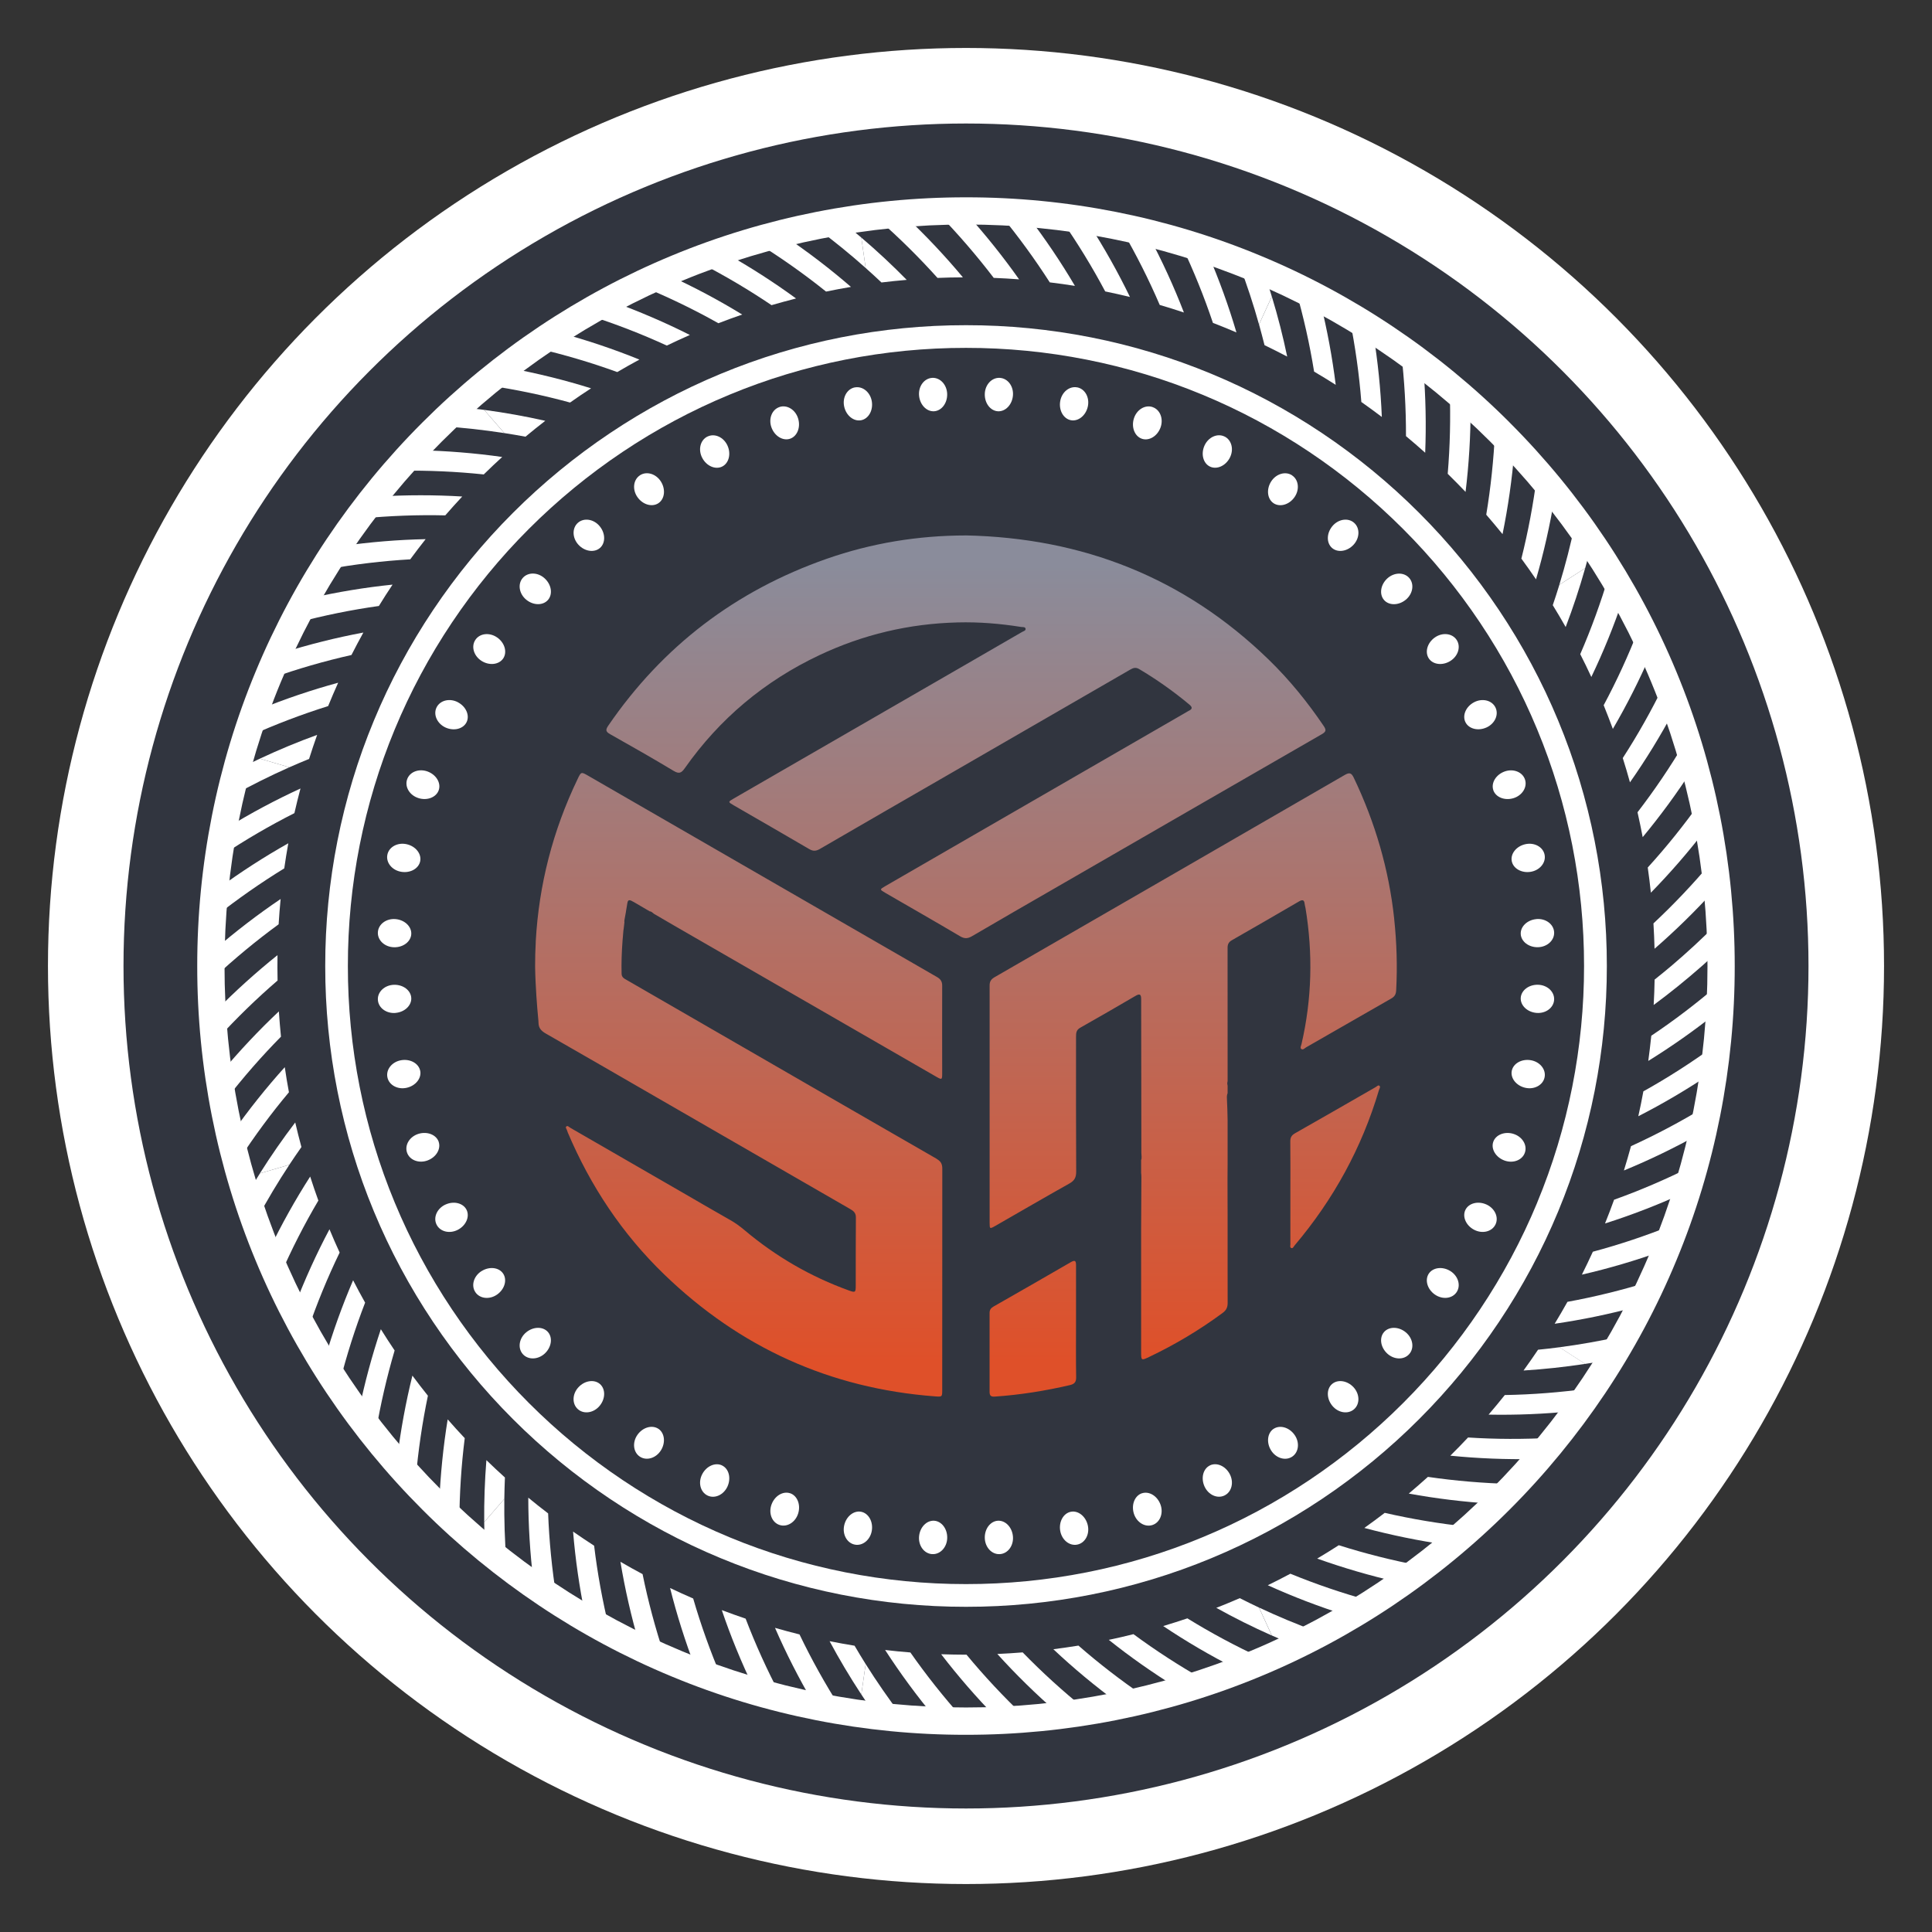 <svg xmlns="http://www.w3.org/2000/svg" xmlns:xlink="http://www.w3.org/1999/xlink" id="Layer_1" data-name="Layer 1" viewBox="0 0 512 512"><rect x="0" y="0" width="512" height="512" fill="#333333" stroke="none"/><defs><style>      .cls-1 {        fill: url(#linear-gradient);      }      .cls-1, .cls-2, .cls-3 {        stroke-width: 0px;      }      .cls-2 {        fill: #31353f;      }      .cls-3 {        fill: #fff;      }    </style><linearGradient id="linear-gradient" x1="256" y1="149.63" x2="256" y2="367.46" gradientUnits="userSpaceOnUse"><stop offset="0" stop-color="#8a8c9b"></stop><stop offset=".97" stop-color="#df5029"></stop></linearGradient></defs><circle class="cls-3" cx="256" cy="256" r="243.29"></circle><circle class="cls-2" cx="256" cy="256" r="223.27"></circle><g><g><path class="cls-3" d="M283.8,400.63c-1.95.37-3.23,2.59-2.84,5.01.39,2.41,2.41,4.1,4.5,3.7,2.09-.4,3.35-2.71,2.82-5.1-.53-2.39-2.53-3.98-4.48-3.61Z"></path><path class="cls-3" d="M320.63,388.36c-1.79.87-2.43,3.34-1.42,5.57,1.01,2.23,3.4,3.32,5.31,2.38,1.91-.94,2.52-3.49,1.38-5.66-1.14-2.17-3.49-3.17-5.27-2.3Z"></path><path class="cls-3" d="M353,366.79c-1.5,1.31-1.48,3.87.08,5.76,1.56,1.89,4.15,2.31,5.76.91,1.6-1.41,1.52-4.03-.14-5.83-1.67-1.79-4.2-2.15-5.7-.84Z"></path><path class="cls-3" d="M384.37,336.85c-2.07-1.3-4.61-.98-5.72.67-1.1,1.66-.42,4.12,1.58,5.53,2,1.41,4.61,1.15,5.79-.62,1.18-1.77.42-4.29-1.66-5.59Z"></path><path class="cls-3" d="M401.06,300.48c-2.34-.71-4.71.26-5.34,2.15-.63,1.88.68,4.08,2.98,4.92,2.3.84,4.75-.1,5.42-2.12.67-2.02-.73-4.24-3.07-4.95Z"></path><path class="cls-3" d="M407.6,260.97c-2.45-.07-4.47,1.49-4.59,3.48-.11,1.99,1.73,3.77,4.17,3.98,2.44.21,4.56-1.35,4.68-3.48.12-2.13-1.81-3.92-4.26-3.98Z"></path><path class="cls-3" d="M264.46,403.01c-1.99.11-3.55,2.14-3.48,4.59.07,2.45,1.85,4.38,3.98,4.26,2.13-.12,3.69-2.24,3.48-4.68-.21-2.44-1.99-4.28-3.97-4.17Z"></path><path class="cls-3" d="M302.62,395.73c-1.88.63-2.85,2.99-2.15,5.34.71,2.34,2.93,3.74,4.95,3.07,2.02-.67,2.96-3.13,2.12-5.42-.84-2.3-3.04-3.61-4.92-2.98Z"></path><path class="cls-3" d="M337.52,378.65c-1.65,1.1-1.97,3.64-.67,5.72,1.3,2.08,3.81,2.84,5.59,1.66,1.77-1.18,2.04-3.8.62-5.79-1.42-2-3.88-2.68-5.54-1.58Z"></path><path class="cls-3" d="M372.55,353.08c-1.89-1.56-4.44-1.58-5.76-.08-1.31,1.5-.96,4.03.84,5.7,1.79,1.66,4.42,1.75,5.83.14,1.41-1.6.98-4.2-.91-5.76Z"></path><path class="cls-3" d="M393.93,319.21c-2.23-1.01-4.7-.37-5.58,1.42-.87,1.78.13,4.13,2.3,5.27,2.17,1.14,4.72.53,5.66-1.38.94-1.91-.16-4.3-2.38-5.31Z"></path><path class="cls-3" d="M405.64,280.96c-2.42-.39-4.63.89-5.01,2.84-.37,1.95,1.22,3.95,3.61,4.48,2.39.53,4.7-.73,5.1-2.82.4-2.09-1.28-4.11-3.7-4.5Z"></path><path class="cls-3" d="M111.36,283.8c-.37-1.95-2.59-3.23-5-2.84-2.42.39-4.1,2.41-3.7,4.5.4,2.09,2.71,3.35,5.1,2.82,2.39-.53,3.98-2.53,3.61-4.48Z"></path><path class="cls-3" d="M118.07,319.21c-2.23,1.01-3.32,3.4-2.38,5.31.94,1.91,3.49,2.52,5.66,1.38,2.17-1.14,3.17-3.49,2.3-5.27-.87-1.78-3.34-2.43-5.57-1.42Z"></path><path class="cls-3" d="M139.45,353.08c-1.89,1.56-2.31,4.15-.91,5.76,1.41,1.6,4.03,1.52,5.83-.14,1.79-1.67,2.15-4.2.84-5.7-1.31-1.5-3.87-1.48-5.76.08Z"></path><path class="cls-3" d="M174.48,378.65c-1.66-1.1-4.12-.42-5.54,1.58-1.41,1.99-1.15,4.61.62,5.79,1.77,1.18,4.29.42,5.59-1.66,1.3-2.08.98-4.61-.67-5.72Z"></path><path class="cls-3" d="M209.38,395.73c-1.88-.63-4.08.68-4.92,2.98-.84,2.3.1,4.75,2.12,5.42,2.02.67,4.24-.73,4.95-3.07.71-2.34-.26-4.71-2.15-5.34Z"></path><path class="cls-3" d="M247.54,403.01c-1.99-.11-3.77,1.73-3.98,4.17-.21,2.44,1.35,4.56,3.48,4.68,2.13.12,3.92-1.81,3.98-4.26.07-2.45-1.5-4.48-3.48-4.59Z"></path><path class="cls-3" d="M104.82,268.43c2.44-.21,4.28-1.99,4.17-3.97-.11-1.99-2.14-3.55-4.59-3.48-2.44.07-4.38,1.85-4.26,3.98.12,2.13,2.24,3.68,4.68,3.48Z"></path><path class="cls-3" d="M116.27,302.62c-.63-1.88-2.99-2.85-5.34-2.15-2.34.71-3.74,2.93-3.07,4.95.67,2.02,3.13,2.96,5.42,2.12,2.3-.84,3.61-3.04,2.98-4.92Z"></path><path class="cls-3" d="M127.63,336.84c-2.08,1.3-2.84,3.81-1.66,5.59,1.18,1.77,3.8,2.04,5.79.62,2-1.42,2.68-3.88,1.58-5.53-1.1-1.66-3.64-1.97-5.71-.67Z"></path><path class="cls-3" d="M159,366.79c-1.5-1.31-4.03-.96-5.7.84-1.67,1.79-1.75,4.42-.14,5.83,1.6,1.4,4.2.98,5.76-.91,1.56-1.89,1.58-4.44.08-5.76Z"></path><path class="cls-3" d="M191.37,388.36c-1.78-.87-4.13.13-5.27,2.3-1.14,2.17-.53,4.72,1.38,5.66,1.91.94,4.3-.16,5.31-2.38,1.01-2.23.37-4.7-1.42-5.57Z"></path><path class="cls-3" d="M228.2,400.63c-1.95-.37-3.95,1.22-4.48,3.61-.53,2.39.73,4.7,2.82,5.1,2.09.4,4.11-1.28,4.5-3.7.39-2.42-.89-4.63-2.84-5.01Z"></path><path class="cls-3" d="M226.54,102.66c-2.09.4-3.35,2.71-2.82,5.1.53,2.39,2.53,3.98,4.48,3.61,1.95-.37,3.23-2.59,2.84-5-.39-2.41-2.41-4.1-4.5-3.7Z"></path><path class="cls-3" d="M187.48,115.69c-1.91.94-2.52,3.49-1.38,5.66,1.14,2.17,3.49,3.17,5.27,2.3,1.78-.87,2.43-3.35,1.42-5.57-1.01-2.23-3.4-3.32-5.31-2.38Z"></path><path class="cls-3" d="M153.16,138.54c-1.6,1.41-1.52,4.03.14,5.83,1.66,1.79,4.2,2.15,5.7.84,1.5-1.31,1.48-3.87-.08-5.76-1.56-1.89-4.15-2.31-5.76-.91Z"></path><path class="cls-3" d="M131.77,168.95c-2-1.41-4.61-1.15-5.79.62-1.18,1.77-.42,4.29,1.66,5.59,2.07,1.3,4.61.98,5.72-.67,1.1-1.66.42-4.12-1.58-5.54Z"></path><path class="cls-3" d="M110.94,211.52c2.34.71,4.71-.26,5.34-2.15.63-1.88-.68-4.08-2.98-4.92-2.3-.84-4.75.1-5.42,2.12-.67,2.02.73,4.24,3.07,4.95Z"></path><path class="cls-3" d="M104.4,251.03c2.45.07,4.48-1.49,4.59-3.48.11-1.99-1.73-3.77-4.17-3.98-2.44-.21-4.56,1.35-4.68,3.48-.12,2.13,1.81,3.92,4.26,3.98Z"></path><path class="cls-3" d="M247.04,100.14c-2.13.12-3.69,2.24-3.48,4.68.21,2.44,1.99,4.28,3.97,4.17,1.99-.11,3.55-2.14,3.48-4.59-.07-2.44-1.85-4.38-3.98-4.26Z"></path><path class="cls-3" d="M206.57,107.87c-2.02.67-2.96,3.13-2.12,5.42.84,2.3,3.04,3.61,4.92,2.98,1.88-.63,2.85-2.99,2.15-5.34-.7-2.34-2.93-3.74-4.95-3.07Z"></path><path class="cls-3" d="M169.57,125.98c-1.77,1.18-2.04,3.8-.62,5.79,1.42,2,3.88,2.68,5.54,1.58,1.65-1.1,1.97-3.64.67-5.72-1.3-2.08-3.81-2.84-5.59-1.66Z"></path><path class="cls-3" d="M138.54,153.16c-1.4,1.6-.98,4.2.91,5.76,1.89,1.56,4.44,1.58,5.76.08,1.31-1.5.96-4.03-.84-5.7-1.79-1.67-4.42-1.75-5.83-.14Z"></path><path class="cls-3" d="M121.35,186.1c-2.16-1.14-4.72-.53-5.66,1.38-.93,1.91.16,4.3,2.38,5.32,2.23,1.01,4.7.37,5.58-1.42.87-1.78-.13-4.13-2.3-5.27Z"></path><path class="cls-3" d="M106.36,231.04c2.42.39,4.63-.89,5-2.84.37-1.95-1.22-3.95-3.61-4.48-2.39-.53-4.7.73-5.1,2.82-.4,2.09,1.28,4.11,3.7,4.5Z"></path><path class="cls-3" d="M376.09,135.92c-15.72-15.73-34.54-28.36-55.08-36.86-20.53-8.53-42.74-12.9-65-12.88-22.26-.02-44.47,4.35-65,12.88-20.54,8.5-39.36,21.13-55.08,36.86-15.73,15.72-28.36,34.54-36.86,55.08-8.53,20.53-12.9,42.74-12.88,65-.02,22.26,4.35,44.47,12.88,65,8.5,20.54,21.13,39.36,36.86,55.08,15.72,15.73,34.54,28.36,55.08,36.86,20.53,8.53,42.74,12.9,65,12.88,22.26.02,44.47-4.35,65-12.88,20.54-8.5,39.36-21.12,55.08-36.86,15.73-15.72,28.36-34.54,36.86-55.08,8.53-20.53,12.9-42.74,12.88-65,.02-22.26-4.35-44.47-12.88-65-8.5-20.54-21.13-39.36-36.86-55.08ZM407.38,318.7c-8.2,19.81-20.37,37.96-35.55,53.13-15.17,15.18-33.33,27.36-53.13,35.55-19.8,8.23-41.21,12.44-62.7,12.42-21.49.02-42.9-4.2-62.7-12.42-19.81-8.2-37.97-20.38-53.13-35.56-15.18-15.17-27.36-33.33-35.56-53.13-8.23-19.8-12.44-41.21-12.42-62.7-.02-21.49,4.2-42.9,12.42-62.7,8.2-19.8,20.37-37.96,35.55-53.13,15.17-15.18,33.33-27.36,53.13-35.55,19.8-8.23,41.21-12.44,62.7-12.42,21.49-.02,42.9,4.2,62.7,12.42,19.81,8.2,37.96,20.38,53.13,35.56,15.18,15.17,27.36,33.33,35.55,53.13,8.23,19.8,12.44,41.21,12.42,62.7.02,21.49-4.2,42.9-12.42,62.7Z"></path><path class="cls-3" d="M404.24,223.72c-2.39.53-3.98,2.53-3.61,4.48.37,1.95,2.59,3.23,5.01,2.84,2.41-.39,4.1-2.41,3.7-4.5-.4-2.09-2.71-3.35-5.1-2.82Z"></path><path class="cls-3" d="M393.93,192.79c2.23-1.01,3.32-3.4,2.38-5.31-.94-1.91-3.49-2.52-5.66-1.38-2.17,1.14-3.17,3.49-2.3,5.27.87,1.78,3.34,2.43,5.57,1.42Z"></path><path class="cls-3" d="M367.63,153.31c-1.79,1.66-2.15,4.2-.84,5.7,1.31,1.5,3.87,1.48,5.76-.08,1.89-1.56,2.31-4.15.91-5.76-1.41-1.6-4.03-1.52-5.83.14Z"></path><path class="cls-3" d="M342.43,125.98c-1.77-1.18-4.29-.42-5.59,1.66-1.3,2.08-.98,4.61.67,5.72,1.66,1.1,4.12.42,5.53-1.58,1.41-2,1.15-4.61-.62-5.79Z"></path><path class="cls-3" d="M305.43,107.87c-2.02-.67-4.24.73-4.95,3.07-.71,2.34.26,4.71,2.15,5.34,1.88.63,4.08-.68,4.92-2.98.84-2.3-.1-4.75-2.12-5.42Z"></path><path class="cls-3" d="M264.96,100.14c-2.13-.12-3.92,1.81-3.98,4.26-.07,2.45,1.49,4.48,3.48,4.59,1.99.11,3.77-1.73,3.98-4.17.21-2.44-1.35-4.56-3.48-4.68Z"></path><path class="cls-3" d="M407.18,243.57c-2.44.21-4.28,1.99-4.17,3.97.11,1.99,2.14,3.55,4.59,3.48,2.45-.07,4.38-1.85,4.26-3.98-.12-2.13-2.24-3.68-4.68-3.48Z"></path><path class="cls-3" d="M395.73,209.38c.63,1.88,2.99,2.85,5.34,2.15,2.34-.71,3.74-2.93,3.07-4.95s-3.13-2.96-5.42-2.12c-2.3.84-3.61,3.04-2.98,4.92Z"></path><path class="cls-3" d="M380.23,168.95c-2,1.42-2.68,3.88-1.58,5.54,1.1,1.66,3.64,1.97,5.71.67,2.08-1.3,2.84-3.81,1.66-5.59-1.18-1.77-3.8-2.04-5.79-.62Z"></path><path class="cls-3" d="M358.84,138.54c-1.6-1.4-4.2-.98-5.76.91s-1.58,4.44-.08,5.76c1.5,1.31,4.03.96,5.7-.84,1.66-1.79,1.75-4.42.14-5.83Z"></path><path class="cls-3" d="M324.52,115.69c-1.91-.94-4.3.16-5.31,2.38-1.01,2.23-.36,4.7,1.42,5.57,1.78.87,4.13-.13,5.27-2.3,1.14-2.16.53-4.72-1.38-5.66Z"></path><path class="cls-3" d="M285.46,102.66c-2.09-.4-4.11,1.28-4.5,3.7-.39,2.42.89,4.63,2.84,5,1.95.37,3.95-1.22,4.48-3.61.53-2.39-.73-4.7-2.82-5.1Z"></path></g><g><g><path class="cls-3" d="M436.81,281.16c.31-2.22.56-4.45.8-6.68,6.06-4.06,11.98-8.56,17.73-13.5-.07,2.45-.16,4.89-.32,7.34-5.92,4.72-12.01,9-18.21,12.84Z"></path><path class="cls-3" d="M434.17,295.81c.49-2.19.94-4.39,1.34-6.59,6.37-3.55,12.64-7.56,18.77-12.01-.25,2.44-.57,4.87-.91,7.29-6.29,4.22-12.7,8-19.19,11.31Z"></path><path class="cls-3" d="M430.35,310.2c.66-2.14,1.29-4.29,1.88-6.46,6.63-3.02,13.21-6.5,19.68-10.44-.46,2.41-.95,4.8-1.5,7.19-6.61,3.7-13.32,6.93-20.06,9.7Z"></path><path class="cls-3" d="M425.35,324.22c.84-2.08,1.64-4.17,2.4-6.28,6.86-2.46,13.71-5.39,20.47-8.78-.65,2.36-1.35,4.71-2.09,7.05-6.89,3.14-13.84,5.82-20.78,8.02Z"></path><path class="cls-3" d="M419.22,337.78c1-2,1.98-4.02,2.9-6.06,7.05-1.89,14.1-4.24,21.13-7.07-.85,2.3-1.73,4.58-2.66,6.85-7.13,2.56-14.26,4.66-21.37,6.29Z"></path><path class="cls-3" d="M412,350.81c1.16-1.92,2.3-3.85,3.39-5.81,7.17-1.31,14.4-3.08,21.63-5.32-1.03,2.22-2.09,4.43-3.21,6.61-7.31,1.97-14.6,3.47-21.81,4.52Z"></path><g><path class="cls-3" d="M442.89,256c-1.46,1.23-2.92,2.43-4.4,3.6-.04,2.25-.12,4.49-.25,6.73,4.35-3.21,8.62-6.66,12.79-10.33h-8.14Z"></path><path class="cls-3" d="M425.85,360.48c1.29-2.09,2.54-4.2,3.74-6.33-5.48,1.22-10.94,2.18-16.35,2.89l6.84,4.41c1.91-.3,3.85-.61,5.76-.97Z"></path></g></g><g><path class="cls-3" d="M394.5,374.88c1.46-1.7,2.89-3.43,4.29-5.18,7.3-.12,14.71-.7,22.21-1.73-1.37,2.03-2.8,4.02-4.24,6-7.54.76-14.97,1.06-22.26.92Z"></path><path class="cls-3" d="M384.35,385.77c1.59-1.57,3.16-3.18,4.7-4.82,7.28.47,14.72.49,22.28.08-1.54,1.9-3.11,3.78-4.71,5.63-7.57.14-15-.16-22.26-.89Z"></path><path class="cls-3" d="M373.34,395.81c1.71-1.45,3.41-2.91,5.07-4.42,7.22,1.05,14.63,1.68,22.2,1.88-1.69,1.77-3.4,3.52-5.15,5.23-7.56-.47-14.94-1.37-22.12-2.69Z"></path><path class="cls-3" d="M361.56,404.92c1.83-1.3,3.63-2.63,5.41-4,7.1,1.63,14.45,2.87,21.97,3.67-1.83,1.63-3.67,3.24-5.56,4.8-7.49-1.08-14.78-2.59-21.82-4.47Z"></path><path class="cls-3" d="M349.07,413.04c1.93-1.14,3.83-2.33,5.72-3.54,6.95,2.2,14.17,4.03,21.6,5.44-1.95,1.48-3.93,2.93-5.93,4.33-7.38-1.68-14.52-3.78-21.39-6.23Z"></path><path class="cls-3" d="M335.97,420.11c2.02-.98,4.01-2.01,5.99-3.06,6.75,2.77,13.79,5.17,21.09,7.18-2.06,1.32-4.16,2.59-6.27,3.83-7.22-2.28-14.16-4.94-20.81-7.96Z"></path><g><path class="cls-3" d="M413.25,357.04c-1.89.25-3.77.47-5.65.65-1.26,1.86-2.53,3.7-3.85,5.51,5.39-.34,10.85-.92,16.35-1.76l-6.84-4.41Z"></path><path class="cls-3" d="M342.43,435.72c2.2-1.07,4.39-2.17,6.56-3.31-5.27-1.93-10.39-4.07-15.33-6.39l3.39,7.4c1.77.79,3.56,1.55,5.38,2.3Z"></path></g></g><g><path class="cls-3" d="M308.26,430.92c2.15-.64,4.28-1.33,6.41-2.04,6.2,3.83,12.75,7.35,19.63,10.53-2.25.96-4.52,1.89-6.81,2.76-6.75-3.42-13.17-7.19-19.23-11.25Z"></path><path class="cls-3" d="M293.83,434.58c2.2-.46,4.38-.96,6.55-1.51,5.87,4.33,12.11,8.38,18.7,12.11-2.32.78-4.67,1.5-7.01,2.19-6.45-3.97-12.54-8.25-18.24-12.8Z"></path><path class="cls-3" d="M279.15,437.06c2.22-.29,4.44-.6,6.65-.96,5.49,4.79,11.38,9.34,17.65,13.6-2.38.58-4.77,1.12-7.17,1.61-6.1-4.49-11.82-9.25-17.13-14.25Z"></path><path class="cls-3" d="M264.31,438.32c2.24-.1,4.48-.24,6.71-.42,5.09,5.23,10.58,10.24,16.48,15-2.42.39-4.85.73-7.28,1.02-5.71-4.97-11.02-10.18-15.91-15.59Z"></path><path class="cls-3" d="M249.41,438.39c2.24.08,4.49.11,6.73.12,4.65,5.62,9.72,11.06,15.21,16.28-2.44.18-4.89.32-7.33.42-5.29-5.42-10.16-11.04-14.6-16.82Z"></path><path class="cls-3" d="M234.56,437.26c2.23.26,4.46.49,6.7.66,4.18,5.97,8.8,11.81,13.85,17.45-2.45,0-4.9-.07-7.34-.16-4.84-5.82-9.24-11.82-13.2-17.94Z"></path><g><path class="cls-3" d="M333.66,426.03c-1.72-.81-3.42-1.65-5.11-2.5-2.05.9-4.13,1.74-6.22,2.56,4.72,2.64,9.63,5.08,14.71,7.34l-3.39-7.4Z"></path><path class="cls-3" d="M231.55,453.88c2.43.3,4.87.54,7.31.76-3.39-4.47-6.54-9.03-9.45-13.65l-1.15,8.06c1.07,1.62,2.16,3.24,3.29,4.84Z"></path></g></g><g><path class="cls-3" d="M205.39,431.4c2.15.62,4.31,1.2,6.49,1.74,3.15,6.58,6.77,13.08,10.84,19.47-2.42-.4-4.82-.86-7.22-1.35-3.83-6.54-7.2-13.17-10.11-19.85Z"></path><path class="cls-3" d="M191.27,426.69c2.09.79,4.21,1.55,6.33,2.27,2.6,6.81,5.67,13.59,9.21,20.29-2.37-.61-4.74-1.24-7.09-1.94-3.28-6.82-6.1-13.72-8.44-20.62Z"></path><path class="cls-3" d="M177.58,420.84c2.02.97,4.07,1.89,6.12,2.78,2.03,7,4.54,14.01,7.5,20.97-2.32-.79-4.62-1.63-6.9-2.51-2.71-7.07-4.95-14.17-6.72-21.24Z"></path><path class="cls-3" d="M164.42,413.89c1.94,1.13,3.89,2.22,5.87,3.27,1.45,7.14,3.37,14.33,5.76,21.52-2.24-.98-4.47-2.01-6.67-3.08-2.12-7.27-3.77-14.53-4.96-21.72Z"></path><path class="cls-3" d="M151.86,405.88c1.84,1.28,3.7,2.53,5.59,3.75.87,7.24,2.19,14.56,3.99,21.92-2.15-1.17-4.29-2.36-6.4-3.61-1.52-7.42-2.57-14.78-3.17-22.05Z"></path><path class="cls-3" d="M139.99,396.89c1.73,1.43,3.49,2.82,5.27,4.18.28,7.28,1,14.7,2.19,22.17-2.05-1.33-4.08-2.7-6.08-4.12-.91-7.52-1.36-14.95-1.37-22.24Z"></path><g><path class="cls-3" d="M229.41,440.99c-1.01-1.61-1.99-3.23-2.94-4.86-2.21-.37-4.42-.75-6.62-1.2,2.55,4.76,5.36,9.48,8.41,14.12l1.15-8.06Z"></path><path class="cls-3" d="M128.46,409.22c1.88,1.57,3.79,3.11,5.73,4.6-.43-5.6-.6-11.14-.54-16.59l-5.33,6.15c.02,1.93.06,3.89.14,5.84Z"></path></g></g><g><path class="cls-3" d="M118.64,376.15c1.48,1.69,2.98,3.35,4.52,4.98-.91,7.24-1.39,14.66-1.43,22.23-1.81-1.65-3.58-3.34-5.33-5.05.32-7.57,1.07-14.97,2.24-22.17Z"></path><path class="cls-3" d="M109.29,364.55c1.34,1.8,2.7,3.58,4.11,5.33-1.49,7.14-2.57,14.5-3.23,22.04-1.67-1.79-3.3-3.61-4.91-5.46.93-7.52,2.28-14.83,4.03-21.91Z"></path><path class="cls-3" d="M100.92,352.24c1.19,1.9,2.4,3.79,3.66,5.65-2.06,6.99-3.74,14.24-5,21.71-1.52-1.92-3.01-3.86-4.45-5.84,1.53-7.41,3.48-14.6,5.8-21.51Z"></path><path class="cls-3" d="M93.58,339.29c1.02,2,2.09,3.97,3.18,5.92-2.63,6.8-4.89,13.9-6.75,21.23-1.36-2.04-2.68-4.1-3.96-6.19,2.13-7.26,4.65-14.27,7.53-20.97Z"></path><path class="cls-3" d="M87.32,325.78c.85,2.07,1.75,4.12,2.69,6.16-3.18,6.56-6.01,13.44-8.47,20.61-1.19-2.14-2.33-4.31-3.45-6.49,2.72-7.07,5.8-13.84,9.22-20.28Z"></path><path class="cls-3" d="M82.2,311.8c.69,2.13,1.4,4.26,2.17,6.36-3.71,6.28-7.09,12.9-10.13,19.85-1-2.24-1.97-4.49-2.9-6.75,3.29-6.83,6.92-13.32,10.86-19.46Z"></path><g><path class="cls-3" d="M133.65,397.23c.03-1.91.08-3.8.16-5.68-1.66-1.51-3.31-3.03-4.91-4.6-.43,5.39-.63,10.87-.58,16.43l5.33-6.15Z"></path><path class="cls-3" d="M65.83,315.95c.73,2.34,1.52,4.66,2.34,6.97,2.66-4.94,5.51-9.7,8.52-14.25l-7.81,2.29c-1.04,1.64-2.05,3.31-3.04,4.99Z"></path></g></g><g><path class="cls-3" d="M75.47,282.82c.32,2.22.69,4.43,1.1,6.64-4.69,5.59-9.11,11.57-13.24,17.92-.63-2.36-1.21-4.74-1.76-7.14,4.36-6.19,9-12,13.89-17.42Z"></path><path class="cls-3" d="M73.9,268.02c.15,2.24.34,4.47.56,6.71-5.12,5.19-10.02,10.79-14.66,16.78-.43-2.41-.82-4.83-1.17-7.25,4.86-5.81,9.96-11.23,15.27-16.23Z"></path><path class="cls-3" d="M73.54,253.12c-.03,2.24-.03,4.49.02,6.73-5.53,4.76-10.87,9.94-15.97,15.53-.24-2.44-.42-4.88-.57-7.32,5.31-5.4,10.84-10.38,16.52-14.94Z"></path><path class="cls-3" d="M74.37,238.24c-.22,2.23-.39,4.47-.53,6.71-5.89,4.3-11.63,9.04-17.17,14.2-.03-2.45-.04-4.9.02-7.34,5.72-4.95,11.63-9.48,17.67-13.56Z"></path><path class="cls-3" d="M76.4,223.49c-.39,2.21-.76,4.42-1.07,6.64-6.21,3.81-12.32,8.07-18.26,12.76.16-2.44.37-4.88.61-7.32,6.11-4.48,12.36-8.51,18.72-12.09Z"></path><path class="cls-3" d="M79.63,208.96c-.58,2.17-1.11,4.34-1.61,6.53-6.51,3.29-12.94,7.03-19.24,11.23.36-2.42.76-4.84,1.21-7.25,6.45-3.97,13.02-7.47,19.64-10.51Z"></path><g><path class="cls-3" d="M76.68,308.67c1.05-1.59,2.12-3.15,3.2-4.69-.58-2.17-1.14-4.34-1.64-6.52-3.28,4.3-6.41,8.8-9.37,13.5l7.81-2.29Z"></path><path class="cls-3" d="M63.61,203.61c-.64,2.37-1.24,4.74-1.8,7.13,4.92-2.72,9.88-5.19,14.87-7.4l-7.81-2.29c-1.76.82-3.51,1.68-5.26,2.56Z"></path></g></g><g><path class="cls-3" d="M89.61,180.94c-.92,2.04-1.8,4.11-2.65,6.18-6.95,2.18-13.91,4.82-20.82,7.93.75-2.33,1.53-4.65,2.37-6.96,7.01-2.86,14.06-5.24,21.1-7.16Z"></path><path class="cls-3" d="M96.29,167.64c-1.09,1.96-2.13,3.95-3.15,5.94-7.11,1.6-14.27,3.66-21.4,6.2.93-2.27,1.92-4.51,2.94-6.74,7.22-2.27,14.45-4.07,21.61-5.41Z"></path><path class="cls-3" d="M104.04,154.92c-1.25,1.87-2.46,3.75-3.63,5.67-7.23,1.01-14.51,2.49-21.83,4.43,1.12-2.18,2.28-4.33,3.48-6.47,7.39-1.67,14.73-2.88,21.98-3.62Z"></path><path class="cls-3" d="M112.8,142.88c-1.39,1.76-2.76,3.54-4.08,5.35-7.28.42-14.67,1.3-22.12,2.64,1.3-2.08,2.62-4.14,3.99-6.17,7.5-1.06,14.91-1.67,22.21-1.82Z"></path><path class="cls-3" d="M122.5,131.58c-1.53,1.64-3.03,3.31-4.5,5-7.28-.17-14.73.1-22.26.83,1.46-1.97,2.95-3.91,4.48-5.82,7.56-.45,15-.45,22.28-.01Z"></path><path class="cls-3" d="M133.09,121.1c-1.66,1.51-3.29,3.06-4.89,4.63-7.25-.76-14.69-1.1-22.26-.98,1.61-1.85,3.26-3.66,4.94-5.44,7.56.16,14.99.77,22.2,1.79Z"></path><g><path class="cls-3" d="M76.68,203.34c1.74-.77,3.49-1.51,5.23-2.22.67-2.14,1.39-4.26,2.14-6.37-5.08,1.84-10.15,3.94-15.18,6.3l7.81,2.29Z"></path><path class="cls-3" d="M122.51,107.94c-1.82,1.64-3.61,3.31-5.36,5.02,5.6.37,11.11.98,16.5,1.82l-5.33-6.15c-1.92-.25-3.86-.48-5.81-.68Z"></path></g></g><g><path class="cls-3" d="M156.64,102.91c-1.88,1.22-3.74,2.47-5.57,3.77-7.04-1.93-14.31-3.45-21.81-4.56,1.89-1.56,3.81-3.08,5.76-4.57,7.45,1.39,14.66,3.18,21.62,5.36Z"></path><path class="cls-3" d="M169.44,95.3c-1.97,1.07-3.93,2.16-5.86,3.3-6.85-2.49-13.99-4.61-21.36-6.32,2.01-1.4,4.04-2.76,6.11-4.09,7.31,1.98,14.36,4.36,21.12,7.1Z"></path><path class="cls-3" d="M182.82,88.77c-2.05.9-4.09,1.84-6.11,2.81-6.62-3.04-13.56-5.74-20.78-8.04,2.12-1.23,4.26-2.43,6.42-3.57,7.12,2.57,13.96,5.52,20.47,8.8Z"></path><path class="cls-3" d="M196.69,83.36c-2.12.72-4.22,1.5-6.31,2.3-6.35-3.57-13.05-6.83-20.05-9.71,2.21-1.06,4.44-2.07,6.69-3.04,6.89,3.14,13.46,6.64,19.67,10.45Z"></path><path class="cls-3" d="M210.95,79.1c-2.17.56-4.33,1.14-6.49,1.77-6.04-4.08-12.44-7.87-19.18-11.33,2.29-.87,4.6-1.69,6.92-2.48,6.61,3.71,12.86,7.73,18.75,12.03Z"></path><path class="cls-3" d="M225.52,76.03c-2.21.37-4.41.79-6.61,1.24-5.68-4.56-11.76-8.87-18.19-12.86,2.35-.67,4.72-1.32,7.1-1.9,6.28,4.23,12.19,8.76,17.7,13.53Z"></path><g><path class="cls-3" d="M133.65,114.77c1.88.3,3.75.61,5.61.96,1.72-1.43,3.47-2.85,5.24-4.21-5.27-1.19-10.67-2.16-16.18-2.9l5.33,6.15Z"></path><path class="cls-3" d="M223.76,59.23c-2.42.4-4.83.82-7.23,1.32,4.51,3.34,8.81,6.84,12.88,10.47l-1.15-8.06c-1.47-1.26-2.98-2.5-4.51-3.72Z"></path></g></g><g><path class="cls-3" d="M255.18,73.5c-2.24,0-4.49.06-6.73.15-4.87-5.42-10.16-10.66-15.85-15.65,2.43-.28,4.87-.53,7.31-.72,5.5,5.2,10.6,10.62,15.27,16.22Z"></path><path class="cls-3" d="M270.07,74.03c-2.24-.17-4.48-.3-6.72-.39-4.43-5.8-9.28-11.44-14.54-16.88,2.45-.09,4.89-.12,7.34-.13,5.06,5.63,9.71,11.44,13.92,17.4Z"></path><path class="cls-3" d="M284.86,75.76c-2.21-.35-4.43-.66-6.66-.93-3.94-6.14-8.32-12.16-13.13-18,2.45.1,4.89.26,7.33.46,4.6,6.01,8.76,12.18,12.46,18.46Z"></path><path class="cls-3" d="M299.45,78.7c-2.18-.53-4.36-1.02-6.56-1.47-3.42-6.44-7.3-12.79-11.63-19,2.43.31,4.85.66,7.27,1.05,4.1,6.37,7.74,12.86,10.92,19.42Z"></path><path class="cls-3" d="M313.76,82.82c-2.13-.71-4.27-1.38-6.42-2.01-2.88-6.7-6.22-13.35-10.03-19.89,2.4.5,4.78,1.05,7.16,1.65,3.56,6.68,6.66,13.45,9.28,20.25Z"></path><path class="cls-3" d="M327.67,88.1c-2.06-.88-4.14-1.73-6.23-2.53-2.32-6.92-5.1-13.81-8.36-20.65,2.35.7,4.68,1.45,7,2.23,3,6.96,5.53,13.95,7.59,20.95Z"></path><g><path class="cls-3" d="M229.41,71.02c1.42,1.27,2.82,2.54,4.19,3.84,2.22-.28,4.46-.5,6.69-.69-3.79-3.86-7.8-7.61-12.03-11.21l1.15,8.06Z"></path><path class="cls-3" d="M335.26,73.01c-2.25-.98-4.52-1.9-6.8-2.8,1.99,5.25,3.72,10.51,5.19,15.77l3.39-7.4c-.56-1.86-1.16-3.72-1.78-5.57Z"></path></g></g><g><path class="cls-3" d="M353.99,101.99c-1.89-1.21-3.81-2.37-5.74-3.51-1.16-7.2-2.78-14.47-4.88-21.74,2.2,1.07,4.38,2.19,6.54,3.35,1.82,7.35,3.17,14.67,4.07,21.9Z"></path><path class="cls-3" d="M366.2,110.5c-1.79-1.36-3.6-2.68-5.43-3.97-.57-7.28-1.6-14.64-3.09-22.07,2.11,1.25,4.18,2.55,6.25,3.87,1.22,7.47,1.97,14.87,2.27,22.17Z"></path><path class="cls-3" d="M377.69,119.98c-1.67-1.49-3.37-2.97-5.09-4.4.02-7.29-.4-14.72-1.28-22.24,1.99,1.42,3.96,2.88,5.91,4.36.6,7.55.75,14.98.46,22.28Z"></path><path class="cls-3" d="M388.38,130.35c-1.55-1.62-3.12-3.22-4.72-4.79.61-7.26.79-14.71.53-22.27,1.87,1.58,3.72,3.18,5.54,4.83,0,7.57-.46,15-1.34,22.24Z"></path><path class="cls-3" d="M398.19,141.56c-1.41-1.74-2.85-3.46-4.32-5.16,1.19-7.19,1.98-14.59,2.33-22.16,1.74,1.72,3.45,3.47,5.13,5.26-.62,7.54-1.68,14.91-3.14,22.05Z"></path><path class="cls-3" d="M407.06,153.53c-1.26-1.86-2.56-3.68-3.88-5.49,1.78-7.07,3.16-14.39,4.12-21.9,1.6,1.86,3.15,3.75,4.68,5.66-1.23,7.47-2.88,14.73-4.92,21.73Z"></path><g><path class="cls-3" d="M333.66,85.98c.51,1.83.99,3.67,1.45,5.49,2.02.98,4.02,1.99,6.01,3.03-1.1-5.29-2.45-10.61-4.07-15.92l-3.39,7.4Z"></path><path class="cls-3" d="M421.59,144.91c-1.37-2.03-2.77-4.04-4.21-6.02-1.16,5.5-2.54,10.86-4.14,16.08l6.85-4.41c.53-1.86,1.03-3.75,1.5-5.65Z"></path></g></g><g><path class="cls-3" d="M421.72,179.41c-.94-2.03-1.91-4.05-2.94-6.05,2.91-6.69,5.45-13.68,7.62-20.94,1.27,2.09,2.51,4.21,3.71,6.34-2.43,7.18-5.23,14.07-8.39,20.64Z"></path><path class="cls-3" d="M427.42,193.16c-.78-2.1-1.59-4.19-2.43-6.27,3.44-6.42,6.56-13.19,9.3-20.24,1.1,2.19,2.16,4.39,3.18,6.63-3,6.95-6.37,13.59-10.04,19.88Z"></path><path class="cls-3" d="M431.96,207.34c-.59-2.16-1.23-4.31-1.91-6.45,3.96-6.12,7.62-12.6,10.93-19.41.92,2.27,1.79,4.56,2.62,6.87-3.56,6.68-7.46,13.02-11.65,18.99Z"></path><path class="cls-3" d="M435.33,221.84c-.43-2.2-.87-4.4-1.37-6.58,4.45-5.78,8.62-11.93,12.49-18.45.72,2.34,1.4,4.7,2.05,7.06-4.1,6.37-8.51,12.36-13.16,17.97Z"></path><path class="cls-3" d="M437.5,236.57c-.23-2.23-.52-4.45-.83-6.67,4.91-5.39,9.58-11.19,13.96-17.36.53,2.39,1.03,4.79,1.46,7.2-4.61,6.01-9.49,11.62-14.59,16.83Z"></path><path class="cls-3" d="M438.47,251.43c-.06-2.24-.15-4.48-.29-6.72,5.33-4.98,10.45-10.37,15.33-16.17.34,2.43.61,4.86.87,7.3-5.09,5.61-10.41,10.81-15.91,15.59Z"></path><g><path class="cls-3" d="M413.25,154.97c-.56,1.82-1.14,3.62-1.75,5.41,1.18,1.91,2.32,3.84,3.42,5.79,1.93-5.05,3.66-10.26,5.17-15.61l-6.84,4.41Z"></path><path class="cls-3" d="M455.35,252.07c-.04-2.45-.14-4.89-.28-7.34-3.95,3.99-8.02,7.74-12.18,11.27h8.14c1.44-1.28,2.9-2.6,4.32-3.93Z"></path></g></g></g><path class="cls-3" d="M400.06,111.95c-18.86-18.87-41.44-34.02-66.08-44.21-24.63-10.24-51.28-15.48-77.98-15.45-26.7-.02-53.35,5.22-77.98,15.45-24.64,10.2-47.22,25.34-66.08,44.22-18.87,18.86-34.02,41.44-44.22,66.08-10.24,24.63-15.48,51.28-15.45,77.98-.02,26.7,5.22,53.35,15.45,77.98,10.2,24.64,25.34,47.22,44.22,66.08,18.86,18.87,41.44,34.02,66.08,44.21,24.63,10.24,51.27,15.48,77.98,15.45,26.7.02,53.35-5.22,77.98-15.45,24.64-10.2,47.22-25.34,66.08-44.22,18.87-18.86,34.02-41.44,44.21-66.08,10.24-24.63,15.48-51.28,15.45-77.98.02-26.7-5.22-53.35-15.45-77.98-10.2-24.64-25.34-47.22-44.22-66.08ZM437.6,331.21c-9.83,23.76-24.44,45.54-42.65,63.74-18.2,18.21-39.98,32.82-63.74,42.65-23.75,9.87-49.44,14.92-75.21,14.9-25.78.02-51.46-5.03-75.21-14.9-23.76-9.84-45.54-24.44-63.74-42.65-18.21-18.2-32.82-39.98-42.65-63.74-9.87-23.75-14.92-49.44-14.9-75.21-.02-25.77,5.03-51.46,14.9-75.21,9.84-23.76,24.44-45.54,42.65-63.74,18.2-18.21,39.98-32.82,63.74-42.65,23.75-9.87,49.44-14.92,75.21-14.9,25.78-.02,51.47,5.03,75.21,14.9,23.76,9.83,45.54,24.44,63.74,42.65,18.21,18.2,32.82,39.98,42.65,63.74,9.87,23.75,14.92,49.44,14.9,75.21.02,25.78-5.03,51.46-14.9,75.21Z"></path></g><path class="cls-1" d="M255.94,141.89c30.99.65,57.92,11.2,80.28,32.92,5.49,5.33,10.29,11.25,14.58,17.59.73,1.08.61,1.53-.52,2.18-23.4,13.47-46.78,26.98-70.17,40.48-7.5,4.33-15.01,8.64-22.48,13.02-1.13.66-1.97.76-3.18.05-6.57-3.89-13.2-7.67-19.81-11.5-1.55-.9-1.55-.92.01-1.82,26.53-15.33,53.06-30.65,79.59-45.98.27-.15.52-.33.8-.46,1.01-.48.98-.96.14-1.66-4.18-3.49-8.61-6.62-13.29-9.4-.93-.55-1.6-.3-2.4.16-16.1,9.31-32.21,18.61-48.31,27.91-11.31,6.53-22.64,13.05-33.94,19.62-1.02.59-1.79.6-2.81,0-6.63-3.89-13.3-7.71-19.95-11.56-1.58-.91-1.58-.93-.04-1.82,20.5-11.84,41-23.67,61.5-35.51,4.97-2.87,9.94-5.74,14.9-8.62.38-.22,1.03-.35.95-.86-.08-.55-.76-.41-1.18-.48-5.58-.89-11.17-1.35-16.84-1.2-12.85.32-25.06,3.21-36.66,8.69-14.49,6.85-26.39,16.81-35.62,29.92-.9,1.28-1.5,1.62-2.99.72-5.53-3.33-11.14-6.52-16.77-9.69-1.17-.66-1.34-1.11-.54-2.28,14.45-21.08,33.78-35.78,57.86-44.21,11.9-4.17,24.2-6.18,36.85-6.2ZM285.16,335.34c0-1.09-.17-1.56-1.37-.86-6.82,3.96-13.66,7.87-20.51,11.78-.69.4-1.04.88-1.03,1.71.02,6.97.02,13.94,0,20.9,0,1.01.38,1.31,1.4,1.24,6.71-.46,13.32-1.52,19.87-3.04,1.15-.27,1.7-.75,1.67-2.07-.08-4.87-.03-9.73-.03-14.6,0-5.02,0-10.04,0-15.06ZM341.98,329.6c0,.39-.2.95.19,1.13.46.21.66-.37.9-.66,10.3-12.17,17.82-25.86,22.36-41.16.11-.38.47-.86.16-1.15-.34-.31-.72.17-1.05.35-7.11,4.08-14.21,8.18-21.34,12.22-.94.53-1.27,1.14-1.26,2.19.05,4.46.02,8.92.02,13.38,0,4.56,0,9.13,0,13.69ZM369.47,243.42c-1.41-13.07-5.05-25.49-10.72-37.34-.63-1.31-1.17-1.41-2.41-.69-30.91,17.89-61.84,35.74-92.77,53.58-.89.52-1.32,1.1-1.31,2.18.02,20.97,0,41.94,0,62.91,0,1.63.05,1.65,1.5.82,6.53-3.74,13.04-7.54,19.61-11.22,1.34-.75,1.83-1.58,1.83-3.13-.07-11.89-.04-23.79-.04-35.69,0-1,.01-1.86,1.09-2.47,4.91-2.77,9.78-5.6,14.65-8.44,1.09-.64,1.52-.51,1.52.84,0,13.59.06,27.17.05,40.76,0,.58.18,1.43-.06,1.88v3.39c.04.35.07.71.07,1.1-.04,4.67-.06,9.33-.07,14v28.04h0c0,1.42,0,2.84,0,4.26,0,2.38.03,2.4,2.11,1.41,6.87-3.27,13.37-7.15,19.49-11.67.98-.72,1.34-1.49,1.33-2.69-.01-2.98-.01-5.95-.01-8.93h0s0-13.96,0-13.96c0-2.06,0-4.13-.02-6.19-.02-2.58,0-5.17.02-7.75v-11.49c-.03-1.99-.09-3.98-.19-5.96-.02-.41.02-.9.19-1.26v-1.98c-.09-.31-.12-.62-.05-.98.02-.08.03-.15.05-.22v-3.86c0-.17,0-.36,0-.56,0-10.31,0-20.61-.01-30.92,0-.91.27-1.52,1.1-2,5.96-3.41,11.9-6.84,17.83-10.3.94-.55,1.4-.43,1.5.69.03.35.16.7.22,1.05,1.99,12.08,1.71,24.09-1.05,36.03-.1.44-.43,1.02-.09,1.31.47.38.93-.2,1.33-.43,7.52-4.3,15.01-8.63,22.53-12.92.9-.51,1.26-1.12,1.31-2.18.34-6.37.14-12.71-.54-19.04ZM248.3,307.14c-17.81-10.24-35.6-20.52-53.4-30.8-9.59-5.53-19.17-11.07-28.76-16.6-.66-.38-1.38-.7-1.41-1.65-.08-2.94.03-5.87.25-8.8h0s.02-.3.07-.79c.05-.64.1-1.28.16-1.92.01-.15.03-.31.07-.43.06-.55.13-1.13.2-1.73-.04-.17-.04-.36,0-.58.15-.75.28-1.5.41-2.25,0-.02,0-.04,0-.06.13-.74.25-1.48.37-2.22.13-.77.44-.91,1.16-.55.13.06.24.14.36.2v-.02s4.41,2.58,4.41,2.58c.42,0,.77.37,1.1.64l5.21,3.04h0c23.22,13.37,46.42,26.76,69.63,40.15,1.48.85,1.56.81,1.56-.9,0-7.74-.04-15.49,0-23.23,0-1.14-.43-1.75-1.38-2.3-30.81-17.76-61.6-35.54-92.4-53.32-1.9-1.1-1.91-1.09-2.84.86-6.59,13.71-10.25,28.04-11.09,42.96,0,.05,0,.12,0,.18-.12,2.16-.17,4.34-.17,6.53.08,5.35.56,11.03.78,13.36.04.36.08.72.1,1.08,0,0,0,.02,0,.02h0c0,.16.02.31.02.47.02,1.4.75,2.16,1.92,2.83,10.32,5.9,20.6,11.86,30.9,17.8,16.55,9.55,33.1,19.11,49.66,28.65.93.53,1.65,1.02,1.63,2.31-.06,6.05-.02,12.1-.04,18.15,0,1.69-.15,1.79-1.78,1.2-10.18-3.67-19.4-9.02-27.67-15.98-1.18-.99-2.4-1.9-3.75-2.66-4.28-2.42-8.53-4.91-12.78-7.37-9.9-5.71-19.79-11.43-29.69-17.13-.32-.19-.68-.66-1.05-.32-.28.26.1.65.2.98.06.2.12.39.2.58,6.03,14.23,14.43,26.87,25.55,37.62,20.04,19.37,43.94,30.23,71.77,32.33,1.9.14,1.92.15,1.92-1.73,0-19.54,0-39.07.02-58.61,0-1.21-.36-1.94-1.45-2.56Z"></path></svg>